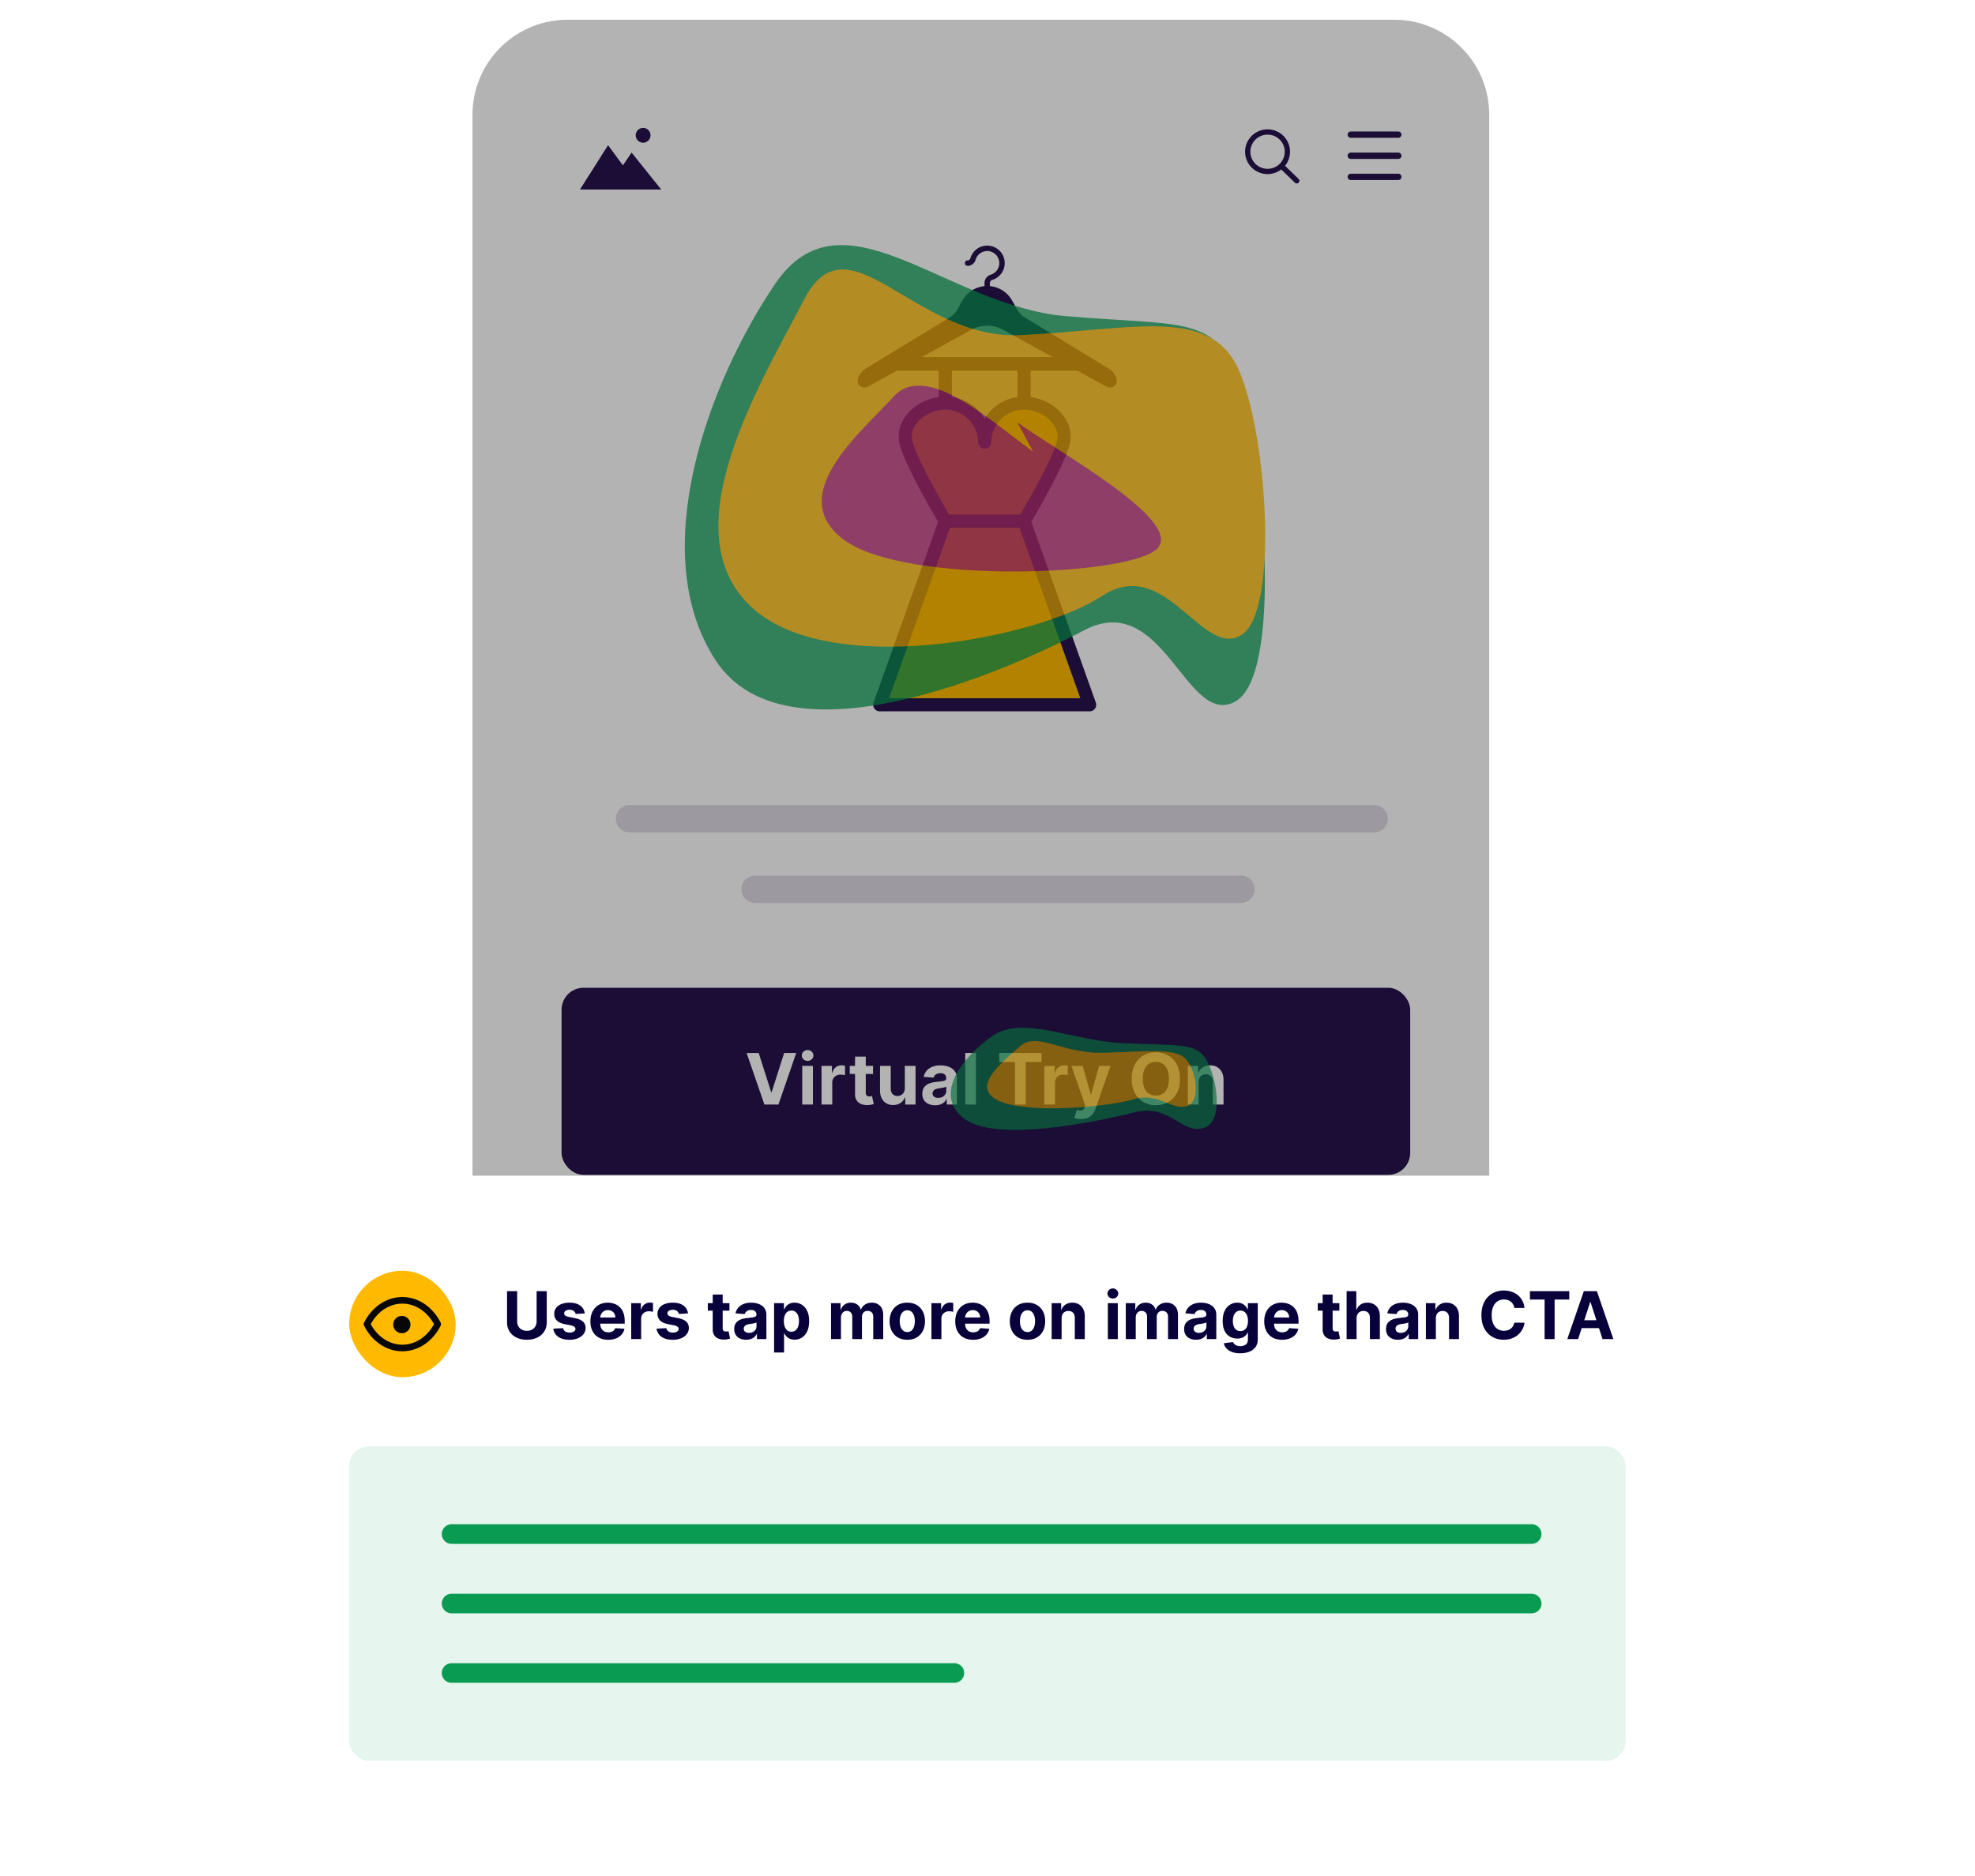 <svg xmlns="http://www.w3.org/2000/svg" width="200" height="190" fill="none"><rect width="102.958" height="173.966" x="47.848" y="2" fill="#fff" rx="9.623"/><path fill="#FFBA00" d="m91.371 44.27 4.187 8.593 8.153-.44c5.949-7.713 4.627-10.578 1.102-11.68-2.821-.881-4.701 2.277-5.289 3.967 0-1.983-1.542-3.526-3.966-3.967-1.94-.352-3.6 2.204-4.187 3.526Zm-2.203 27.103 6.61-18.07 7.493-.44 6.831 18.51H89.168Z"/><path fill="#26134D" d="m110.971 71.157-6.538-18.31c.703-1.192 3.431-5.897 3.902-7.89.239-1.013-.013-2.057-.709-2.937-.764-.965-1.994-1.635-3.259-1.814V36.83a.664.664 0 1 0-1.329 0v3.372a4.66 4.66 0 0 0-3.322 2.207 4.66 4.66 0 0 0-3.322-2.207V36.83a.665.665 0 0 0-1.329 0v3.375c-1.265.179-2.495.848-3.259 1.813-.697.88-.948 1.924-.71 2.937.471 1.993 3.2 6.698 3.903 7.89l-6.538 18.31a.664.664 0 0 0 .624.888h21.261a.66.66 0 0 0 .542-.281.665.665 0 0 0 .083-.606ZM92.389 44.65c-.184-.781.148-1.414.459-1.806.645-.816 1.803-1.363 2.88-1.363a3.326 3.326 0 0 1 3.323 3.322.665.665 0 0 0 1.329 0 3.326 3.326 0 0 1 3.322-3.322c1.078 0 2.236.547 2.881 1.363.311.393.643 1.025.458 1.806-.416 1.765-2.997 6.233-3.719 7.461h-7.215c-1.064-1.806-3.341-5.868-3.718-7.46Zm-2.361 26.065 6.17-17.275h7.036l6.169 17.275H90.028Z"/><path fill="#26134D" d="M113.071 38.411a1.712 1.712 0 0 0-.805-1.082l-8.471-5.164c-.79-.487-.942-1.164-1.293-1.707a2.882 2.882 0 0 0-2.258-1.48v-.297c0-.156.093-.293.227-.332a1.77 1.77 0 0 0 1.231-2.078 1.77 1.77 0 0 0-1.354-1.354 1.769 1.769 0 0 0-2.078 1.231.304.304 0 0 1-.3.227.265.265 0 0 0-.262.274c0 .151.134.274.286.274a.84.84 0 0 0 .802-.62 1.224 1.224 0 1 1 1.52 1.52.89.89 0 0 0-.62.858v.298c-.961.091-1.806.653-2.287 1.534-.338.523-.491 1.175-1.263 1.652l-8.465 5.159c-.406.236-.701.63-.814 1.087-.138.578.487 1.042 1.011.757l10.465-5.76a3.349 3.349 0 0 1 3.252 0l10.468 5.76c.508.28 1.15-.165 1.008-.757Z"/><path fill="#26134D" stroke="#26134D" stroke-width=".41" d="M90.599 36.372h-.053l-.046.025-.997.548.099.385h20.73l.099-.385-.997-.548-.047-.025H90.599Z"/><path stroke="#26134D" stroke-linecap="round" stroke-opacity=".15" stroke-width="2.778" d="M63.758 82.921h75.396M76.46 90.064h49.207"/><g opacity=".8"><g filter="url(#a)" opacity=".931"><path fill="#089D52" fill-rule="evenodd" d="M78.49 28.759c-6.804 10.044-13.108 27.233-6.038 38.094 7.071 10.86 29.233 1.279 37.29-2.998 8.057-4.277 10.354 9.803 15.291 7.228 4.937-2.575 2.941-24.478.642-31.902-2.299-7.423-5.777-6.11-17.852-7.175-12.075-1.064-22.527-13.29-29.332-3.247Z" clip-rule="evenodd"/></g><g filter="url(#b)"><path fill="#FFBA00" fill-rule="evenodd" d="M81.445 30.306c-4.497 8.65-13.398 23.166-5.62 30.92 7.778 7.753 29.337 3.393 35.772-.863 6.435-4.255 10.208 6.493 14.158 3.921 3.95-2.572 2.418-21.974-.678-27.555-3.097-5.581-11.01-3.29-21.744-2.789-10.734.502-17.391-12.284-21.888-3.634Z" clip-rule="evenodd"/></g><g filter="url(#c)"><path fill="#BF3078" fill-rule="evenodd" d="M104.625 45.754c-4.198-3.044-10.838-9.204-14.11-5.605-3.272 3.6-11.214 10.053-4.976 14.576s29.111 3.63 31.686.797c2.575-2.833-10.001-9.7-14.198-12.744l1.598 2.976Z" clip-rule="evenodd" style="mix-blend-mode:color-burn"/></g></g><rect width="85.938" height="18.951" x="56.867" y="100.04" fill="#26134D" rx="2.227"/><path fill="#fff" d="m76.831 106.646 1.262 3.966h.049l1.264-3.966h1.224l-1.8 5.22h-1.422l-1.803-5.22h1.226Zm4.407 5.22v-3.915h1.085v3.915h-1.085Zm.545-4.42a.59.59 0 0 1-.415-.16.522.522 0 0 1 0-.775.584.584 0 0 1 .415-.163c.162 0 .3.054.413.163a.518.518 0 0 1 0 .775.58.58 0 0 1-.413.16Zm1.41 4.42v-3.915h1.053v.683h.041c.071-.243.191-.426.36-.55a.943.943 0 0 1 .58-.189 1.59 1.59 0 0 1 .342.038v.964a1.885 1.885 0 0 0-.459-.059.866.866 0 0 0-.428.105.772.772 0 0 0-.403.708v2.215h-1.086Zm5.217-3.915v.816h-2.358v-.816h2.358Zm-1.823-.938h1.086v3.65a.49.49 0 0 0 .046.235c.03.054.073.092.127.114.056.023.12.034.194.034a.987.987 0 0 0 .153-.013l.117-.023.171.808c-.054.017-.13.037-.23.059a1.898 1.898 0 0 1-.359.043 1.65 1.65 0 0 1-.688-.105.951.951 0 0 1-.456-.372c-.11-.168-.163-.38-.161-.637v-3.793Zm5.04 3.186v-2.248h1.087v3.915H91.67v-.711h-.04c-.089.23-.236.414-.442.553-.203.14-.452.209-.746.209a1.32 1.32 0 0 1-.691-.178 1.227 1.227 0 0 1-.467-.507 1.758 1.758 0 0 1-.168-.788v-2.493h1.086v2.299c.002.231.064.414.186.548a.63.63 0 0 0 .492.202.79.79 0 0 0 .367-.089.707.707 0 0 0 .275-.271.827.827 0 0 0 .105-.441Zm3.072 1.741c-.25 0-.472-.043-.668-.13a1.07 1.07 0 0 1-.464-.39 1.166 1.166 0 0 1-.168-.647c0-.218.04-.4.12-.548a.969.969 0 0 1 .326-.357c.138-.09.294-.158.47-.204a3.6 3.6 0 0 1 .555-.097 15.4 15.4 0 0 0 .55-.066.787.787 0 0 0 .304-.097.213.213 0 0 0 .094-.189v-.015a.471.471 0 0 0-.153-.375c-.1-.088-.243-.132-.428-.132-.195 0-.351.043-.467.13a.598.598 0 0 0-.229.321l-1.004-.082c.05-.238.15-.443.3-.617a1.44 1.44 0 0 1 .58-.402c.237-.095.512-.143.825-.143.218 0 .426.025.624.076.201.051.379.13.533.238a1.15 1.15 0 0 1 .505 1.012v2.64h-1.03v-.543h-.03a1.092 1.092 0 0 1-.633.541 1.57 1.57 0 0 1-.512.076Zm.311-.749c.16 0 .3-.032.423-.094a.759.759 0 0 0 .288-.26.671.671 0 0 0 .105-.37v-.416a.559.559 0 0 1-.14.062 2.445 2.445 0 0 1-.197.048 8.38 8.38 0 0 1-.418.066 1.346 1.346 0 0 0-.334.09.532.532 0 0 0-.221.165.404.404 0 0 0-.08.255c0 .148.054.261.161.339a.697.697 0 0 0 .413.115Zm3.822-4.545v5.22h-1.085v-5.22h1.085Zm2.353.91v-.91h4.288v.91h-1.598v4.31h-1.091v-4.31h-1.599Zm4.567 4.31v-3.915h1.053v.683h.041c.071-.243.191-.426.359-.55a.943.943 0 0 1 .581-.189 1.584 1.584 0 0 1 .342.038v.964a1.877 1.877 0 0 0-.459-.059.864.864 0 0 0-.428.105.772.772 0 0 0-.296.285.826.826 0 0 0-.107.423v2.215h-1.086Zm3.727 1.469c-.138 0-.267-.011-.387-.033a1.468 1.468 0 0 1-.296-.079l.245-.811c.127.039.242.06.344.064a.438.438 0 0 0 .267-.072.522.522 0 0 0 .186-.26l.064-.165-1.404-4.028h1.142l.81 2.875h.041l.818-2.875h1.15l-1.522 4.339c-.073.21-.172.394-.298.55a1.22 1.22 0 0 1-.472.365 1.66 1.66 0 0 1-.688.13Zm10.015-4.079c0 .569-.108 1.054-.324 1.453-.214.4-.506.705-.877.915a2.475 2.475 0 0 1-1.244.314 2.48 2.48 0 0 1-1.249-.316 2.25 2.25 0 0 1-.874-.915c-.214-.4-.321-.883-.321-1.451 0-.569.107-1.054.321-1.453a2.23 2.23 0 0 1 .874-.912 2.47 2.47 0 0 1 1.249-.317c.461 0 .876.106 1.244.317.371.209.663.513.877.912.216.399.324.884.324 1.453Zm-1.119 0c0-.369-.055-.68-.166-.933a1.264 1.264 0 0 0-.461-.576 1.242 1.242 0 0 0-.699-.196 1.24 1.24 0 0 0-.698.196 1.276 1.276 0 0 0-.464.576c-.109.253-.163.564-.163.933 0 .369.054.68.163.933.11.253.265.445.464.576.199.131.432.197.698.197.267 0 .5-.066.699-.197.199-.131.352-.323.461-.576.111-.253.166-.564.166-.933Zm3.002.347v2.263h-1.086v-3.915h1.035v.691h.046c.087-.228.232-.408.436-.541a1.32 1.32 0 0 1 .742-.201c.272 0 .509.059.711.178.202.119.359.289.472.51.112.219.168.481.168.785v2.493h-1.086v-2.299c.002-.239-.06-.426-.184-.561-.124-.136-.295-.204-.512-.204a.783.783 0 0 0-.388.095.659.659 0 0 0-.26.275.962.962 0 0 0-.094.431Z"/><g opacity=".7"><g filter="url(#d)" opacity=".931"><path fill="#089D52" fill-rule="evenodd" d="M100.468 104.949c-3.12 2.211-6.012 5.994-2.77 8.385 3.244 2.39 13.407.281 17.102-.66 3.696-.941 4.749 2.158 7.013 1.591 2.264-.567 1.349-5.388.295-7.022-1.055-1.634-2.65-1.345-8.188-1.579-5.538-.235-10.331-2.926-13.452-.715Z" clip-rule="evenodd"/></g><g filter="url(#e)"><path fill="#FFBA00" fill-rule="evenodd" d="M103.282 105.974c-1.715 1.542-5.11 4.13-2.143 5.513 2.967 1.382 11.19.605 13.645-.154s3.894 1.157 5.4.699c1.507-.459.923-3.918-.258-4.913-1.181-.995-4.2-.587-8.294-.497-4.095.089-6.634-2.19-8.35-.648Z" clip-rule="evenodd"/></g></g><path fill="#26134D" d="m61.577 14.705-2.846 4.489h8.228l-3.002-3.74-.88 1.296-1.5-2.045Zm3.511-.253a.75.75 0 1 0-.002-1.498.75.75 0 0 0 .002 1.498Z"/><path stroke="#26134D" stroke-linecap="round" stroke-linejoin="round" stroke-width=".535" d="m131.314 18.312-1.525-1.48m.579-1.465a2.003 2.003 0 0 1-2.007 1.998 2.003 2.003 0 0 1-2.008-1.998c0-1.102.898-1.998 2.008-1.998 1.109 0 2.007.896 2.007 1.998Z"/><path stroke="#26134D" stroke-linecap="round" stroke-width=".642" d="M136.789 13.636h4.811m-4.811 2.139h4.811m-4.811 2.138h4.811"/><path fill="#000" fill-opacity=".3" d="M47.848 11.623A9.623 9.623 0 0 1 57.47 2h83.713a9.623 9.623 0 0 1 9.623 9.623v154.72c0 5.314-4.308 9.623-9.623 9.623H57.47c-5.314 0-9.622-4.309-9.622-9.623V11.623Z"/><rect width="150" height="69.26" x="25" y="119.07" fill="#fff" rx="2.262"/><rect width="10.181" height="10.181" x="35.663" y="129.001" fill="#FFBA00" stroke="#FFBA00" stroke-width=".599" rx="5.09"/><path stroke="#070707" stroke-linecap="round" stroke-linejoin="round" stroke-width=".669" d="M40.744 131.696c1.524 0 2.857.968 3.584 2.414-.727 1.445-2.06 2.414-3.584 2.414s-2.857-.969-3.584-2.414c.727-1.446 2.06-2.414 3.584-2.414Z" clip-rule="evenodd"/><circle cx="40.693" cy="134.151" r=".658" fill="#070707" stroke="#070707" stroke-width=".438"/><path fill="#07003A" d="M54.342 130.77h1.025v3.149c0 .353-.085.663-.254.928a1.692 1.692 0 0 1-.703.62c-.301.147-.652.22-1.053.22a2.38 2.38 0 0 1-1.056-.22 1.693 1.693 0 0 1-.703-.62 1.703 1.703 0 0 1-.251-.928v-3.149h1.025v3.061c0 .185.04.349.12.493a.883.883 0 0 0 .346.338c.148.082.321.123.519.123.199 0 .371-.041.518-.123a.867.867 0 0 0 .343-.338.978.978 0 0 0 .123-.493v-3.061Zm4.875 2.249-.924.057a.476.476 0 0 0-.102-.213.539.539 0 0 0-.206-.154.706.706 0 0 0-.3-.059.741.741 0 0 0-.396.099c-.107.065-.16.152-.16.261 0 .087.034.16.104.22.07.06.188.108.357.144l.658.133c.354.073.617.189.791.35.174.161.26.373.26.635a.99.99 0 0 1-.21.627c-.14.18-.33.321-.573.422a2.19 2.19 0 0 1-.836.149c-.481 0-.865-.101-1.15-.301a1.172 1.172 0 0 1-.5-.824l.992-.052c.03.147.103.259.218.336a.79.79 0 0 0 .442.114.787.787 0 0 0 .427-.102c.108-.069.164-.159.165-.267a.278.278 0 0 0-.116-.225.839.839 0 0 0-.35-.138l-.63-.125c-.355-.071-.62-.194-.793-.369a.919.919 0 0 1-.258-.67.98.98 0 0 1 .19-.604c.127-.169.306-.299.537-.391a2.22 2.22 0 0 1 .814-.137c.46 0 .821.097 1.085.291.265.194.42.459.464.793Zm2.375 2.671c-.374 0-.696-.076-.966-.228a1.557 1.557 0 0 1-.62-.648c-.146-.281-.218-.613-.218-.997 0-.374.072-.702.218-.985.145-.282.35-.503.613-.66.265-.158.576-.237.932-.237.24 0 .464.039.67.116a1.49 1.49 0 0 1 .91.921c.086.23.13.5.13.81v.277h-3.07v-.625h2.12a.77.77 0 0 0-.094-.386.678.678 0 0 0-.263-.263.746.746 0 0 0-.386-.097.755.755 0 0 0-.682.388.797.797 0 0 0-.102.391v.594c0 .18.034.335.1.466a.727.727 0 0 0 .286.303c.123.071.27.107.438.107a.942.942 0 0 0 .308-.048.62.62 0 0 0 .39-.374l.934.062c-.048.224-.145.42-.292.587a1.458 1.458 0 0 1-.563.388 2.115 2.115 0 0 1-.793.138Zm2.327-.071v-3.637h.978v.635h.037a.942.942 0 0 1 .334-.512.882.882 0 0 1 .54-.175 1.373 1.373 0 0 1 .317.036v.895a1.78 1.78 0 0 0-.426-.055.804.804 0 0 0-.397.097.718.718 0 0 0-.375.658v2.058H63.92Zm5.753-2.6-.923.057a.476.476 0 0 0-.102-.213.54.54 0 0 0-.206-.154.707.707 0 0 0-.3-.059.741.741 0 0 0-.396.099c-.107.065-.16.152-.16.261 0 .087.034.16.104.22.069.06.188.108.357.144l.658.133c.354.073.617.189.79.35a.825.825 0 0 1 .261.635.99.99 0 0 1-.21.627c-.14.18-.33.321-.573.422a2.19 2.19 0 0 1-.836.149c-.481 0-.865-.101-1.15-.301a1.172 1.172 0 0 1-.5-.824l.992-.052c.03.147.102.259.218.336a.79.79 0 0 0 .442.114.787.787 0 0 0 .426-.102c.11-.069.165-.159.166-.267a.277.277 0 0 0-.116-.225.838.838 0 0 0-.35-.138l-.63-.125c-.355-.071-.62-.194-.793-.369a.919.919 0 0 1-.258-.67.98.98 0 0 1 .19-.604 1.22 1.22 0 0 1 .537-.391 2.22 2.22 0 0 1 .814-.137c.46 0 .82.097 1.084.291.266.194.42.459.464.793Zm4.196-1.037v.758h-2.19v-.758h2.19Zm-1.693-.871h1.008v3.39a.46.46 0 0 0 .043.218.236.236 0 0 0 .118.107.5.5 0 0 0 .18.03.97.97 0 0 0 .142-.011l.11-.022.158.751c-.05.015-.122.034-.213.054a1.662 1.662 0 0 1-.334.04 1.527 1.527 0 0 1-.64-.097.891.891 0 0 1-.423-.345 1.06 1.06 0 0 1-.15-.592v-3.523Zm3.386 4.576c-.232 0-.438-.04-.62-.12a1.003 1.003 0 0 1-.43-.363 1.084 1.084 0 0 1-.157-.601c0-.202.037-.372.111-.509a.896.896 0 0 1 .303-.331 1.47 1.47 0 0 1 .436-.19 3.47 3.47 0 0 1 .516-.09c.212-.022.382-.042.511-.061a.741.741 0 0 0 .282-.09.198.198 0 0 0 .088-.175v-.015a.436.436 0 0 0-.142-.348c-.094-.082-.226-.123-.398-.123-.182 0-.326.04-.433.121a.555.555 0 0 0-.213.298l-.933-.076c.047-.22.14-.411.28-.572a1.34 1.34 0 0 1 .537-.375c.22-.088.476-.132.767-.132.202 0 .395.024.58.071.186.047.35.121.495.22.145.1.26.227.343.384.083.154.125.34.125.556v2.453h-.956v-.505h-.029a1.027 1.027 0 0 1-.234.301 1.09 1.09 0 0 1-.353.201 1.44 1.44 0 0 1-.476.071Zm.29-.696a.848.848 0 0 0 .392-.087.698.698 0 0 0 .268-.242.621.621 0 0 0 .097-.343v-.386a.547.547 0 0 1-.13.057 2.204 2.204 0 0 1-.183.045l-.203.035-.185.026a1.27 1.27 0 0 0-.31.083.495.495 0 0 0-.206.154.375.375 0 0 0-.074.237c0 .137.05.242.15.315a.651.651 0 0 0 .383.106Zm2.54 1.991v-5h.995v.611h.045c.044-.098.108-.197.192-.298.085-.103.195-.188.331-.256.138-.069.308-.104.512-.104.265 0 .51.069.733.208.225.138.404.345.538.623.134.276.201.623.201 1.039 0 .406-.065.748-.196 1.028-.13.277-.307.488-.53.632a1.362 1.362 0 0 1-.749.213 1.18 1.18 0 0 1-.5-.097 1.036 1.036 0 0 1-.333-.244 1.29 1.29 0 0 1-.2-.301h-.03v1.946h-1.008Zm.988-3.182c0 .217.03.405.09.566.06.161.147.287.26.377a.657.657 0 0 0 .415.132.65.65 0 0 0 .416-.135.835.835 0 0 0 .258-.378c.06-.163.09-.35.09-.562 0-.209-.029-.394-.087-.554a.828.828 0 0 0-.258-.374.654.654 0 0 0-.42-.135.665.665 0 0 0-.416.131.814.814 0 0 0-.258.369c-.06.159-.09.347-.09.563Zm4.774 1.819v-3.637h.962v.642h.042c.076-.213.202-.381.379-.504.177-.124.388-.185.634-.185.25 0 .462.062.637.187.175.123.292.29.35.502h.038a.971.971 0 0 1 .403-.5c.196-.126.427-.189.694-.189.339 0 .614.108.826.324.213.215.32.52.32.914v2.446H88.43v-2.247c0-.202-.053-.354-.16-.455a.564.564 0 0 0-.403-.151.54.54 0 0 0-.429.175.662.662 0 0 0-.153.457v2.221h-.978v-2.268a.583.583 0 0 0-.154-.426.527.527 0 0 0-.4-.159.554.554 0 0 0-.303.085.583.583 0 0 0-.211.234.75.75 0 0 0-.078.351v2.183h-1.009Zm7.724.071c-.368 0-.686-.078-.954-.235a1.604 1.604 0 0 1-.618-.658 2.118 2.118 0 0 1-.218-.982c0-.376.073-.704.218-.985a1.58 1.58 0 0 1 .618-.658c.268-.158.586-.237.954-.237s.685.079.952.237c.268.156.475.375.62.658.145.281.218.609.218.985 0 .372-.073.7-.218.982a1.6 1.6 0 0 1-.62.658c-.267.157-.584.235-.952.235Zm.005-.782a.625.625 0 0 0 .419-.142.877.877 0 0 0 .253-.393c.059-.165.088-.354.088-.565 0-.212-.03-.401-.088-.566a.877.877 0 0 0-.253-.393.617.617 0 0 0-.42-.145.64.64 0 0 0-.425.145.885.885 0 0 0-.258.393 1.737 1.737 0 0 0-.085.566c0 .211.028.4.085.565a.885.885 0 0 0 .258.393.648.648 0 0 0 .426.142Zm2.44.711v-3.637h.978v.635h.038a.943.943 0 0 1 .334-.512.882.882 0 0 1 .54-.175 1.373 1.373 0 0 1 .317.036v.895a1.78 1.78 0 0 0-.426-.055.804.804 0 0 0-.398.097.718.718 0 0 0-.374.658v2.058h-1.008Zm4.216.071c-.373 0-.695-.076-.965-.228a1.557 1.557 0 0 1-.62-.648c-.146-.281-.219-.613-.219-.997 0-.374.073-.702.218-.985.145-.282.35-.503.614-.66.265-.158.576-.237.932-.237.24 0 .463.039.67.116a1.49 1.49 0 0 1 .909.921c.087.23.131.5.131.81v.277h-3.071v-.625h2.121a.77.77 0 0 0-.094-.386.678.678 0 0 0-.263-.263.746.746 0 0 0-.386-.097.755.755 0 0 0-.682.388.797.797 0 0 0-.102.391v.594c0 .18.033.335.1.466a.727.727 0 0 0 .286.303c.123.071.27.107.438.107a.942.942 0 0 0 .308-.048.62.62 0 0 0 .39-.374l.933.062c-.047.224-.144.42-.29.587a1.458 1.458 0 0 1-.564.388 2.115 2.115 0 0 1-.793.138Zm5.514 0c-.368 0-.686-.078-.954-.235a1.601 1.601 0 0 1-.618-.658 2.12 2.12 0 0 1-.218-.982c0-.376.073-.704.218-.985.145-.283.351-.502.618-.658.268-.158.586-.237.954-.237.367 0 .685.079.951.237.269.156.475.375.621.658.145.281.217.609.217.985 0 .372-.072.7-.217.982-.146.281-.352.5-.621.658-.266.157-.584.235-.951.235Zm.004-.782a.624.624 0 0 0 .419-.142.873.873 0 0 0 .254-.393c.058-.165.087-.354.087-.565 0-.212-.029-.401-.087-.566a.873.873 0 0 0-.254-.393.616.616 0 0 0-.419-.145.64.64 0 0 0-.426.145.896.896 0 0 0-.258.393 1.731 1.731 0 0 0-.085.566c0 .211.028.4.085.565a.896.896 0 0 0 .258.393.648.648 0 0 0 .426.142Zm3.45-1.392v2.103h-1.009v-3.637h.961v.642h.043c.081-.212.215-.379.405-.502.189-.125.419-.187.689-.187.252 0 .472.055.66.166.188.11.334.268.438.473.104.204.157.447.157.729v2.316h-1.009v-2.136c.002-.222-.055-.396-.17-.521a.614.614 0 0 0-.476-.189.717.717 0 0 0-.36.088.609.609 0 0 0-.242.255.891.891 0 0 0-.087.4Zm4.681 2.103v-3.637h1.009v3.637h-1.009Zm.507-4.105a.546.546 0 0 1-.386-.15.482.482 0 0 1-.159-.362c0-.139.053-.258.159-.357a.543.543 0 0 1 .386-.152c.15 0 .278.051.384.152a.48.48 0 0 1 0 .719.54.54 0 0 1-.384.15Zm1.31 4.105v-3.637h.961v.642h.043c.075-.213.202-.381.378-.504.177-.124.389-.185.635-.185.249 0 .461.062.637.187.175.123.292.29.35.502h.038a.97.97 0 0 1 .402-.5c.196-.126.427-.189.694-.189.339 0 .615.108.826.324.213.215.32.52.32.914v2.446h-1.006v-2.247c0-.202-.054-.354-.161-.455a.566.566 0 0 0-.403-.151.538.538 0 0 0-.428.175.66.66 0 0 0-.154.457v2.221h-.978v-2.268a.582.582 0 0 0-.154-.426.526.526 0 0 0-.4-.159.554.554 0 0 0-.303.085.593.593 0 0 0-.211.234.75.75 0 0 0-.078.351v2.183h-1.008Zm7.117.068c-.232 0-.438-.04-.62-.12a1.007 1.007 0 0 1-.431-.363 1.085 1.085 0 0 1-.156-.601c0-.202.037-.372.111-.509a.911.911 0 0 1 .303-.331 1.47 1.47 0 0 1 .436-.19 3.47 3.47 0 0 1 .516-.09c.212-.022.382-.042.511-.061a.737.737 0 0 0 .282-.09.197.197 0 0 0 .088-.175v-.015a.438.438 0 0 0-.142-.348c-.093-.082-.226-.123-.398-.123-.181 0-.326.04-.433.121a.548.548 0 0 0-.213.298l-.933-.076c.047-.22.14-.411.279-.572.139-.163.318-.288.538-.375a2.06 2.06 0 0 1 .767-.132c.202 0 .395.024.58.071.186.047.351.121.495.22.145.1.259.227.343.384.083.154.125.34.125.556v2.453h-.956v-.505h-.029a1.015 1.015 0 0 1-.587.502 1.44 1.44 0 0 1-.476.071Zm.289-.696a.85.85 0 0 0 .393-.087.699.699 0 0 0 .268-.242.619.619 0 0 0 .097-.343v-.386a.557.557 0 0 1-.13.057 2.235 2.235 0 0 1-.183.045l-.203.035-.185.026a1.269 1.269 0 0 0-.31.083.498.498 0 0 0-.206.154.374.374 0 0 0-.073.237c0 .137.049.242.149.315a.65.65 0 0 0 .383.106Zm4.18 2.067c-.327 0-.607-.045-.84-.135a1.389 1.389 0 0 1-.554-.362 1.107 1.107 0 0 1-.268-.516l.933-.126a.595.595 0 0 0 .135.204.642.642 0 0 0 .244.151c.102.04.227.06.374.06.219 0 .4-.054.542-.161.143-.106.215-.284.215-.533v-.665h-.042a.98.98 0 0 1-.54.506 1.308 1.308 0 0 1-.497.086c-.273 0-.522-.064-.746-.19a1.36 1.36 0 0 1-.533-.585c-.131-.263-.196-.596-.196-.999 0-.412.067-.756.201-1.032s.313-.483.535-.62c.224-.137.47-.206.736-.206.204 0 .374.035.512.104a.971.971 0 0 1 .331.256c.085.101.151.2.197.298h.038v-.611h1.001v3.672c0 .31-.076.568-.227.777a1.372 1.372 0 0 1-.63.468 2.483 2.483 0 0 1-.921.159Zm.021-2.249c.163 0 .3-.04.412-.121a.766.766 0 0 0 .261-.35 1.48 1.48 0 0 0 .092-.549c0-.213-.03-.398-.09-.554a.809.809 0 0 0-.26-.367.664.664 0 0 0-.415-.131.656.656 0 0 0-.419.135.824.824 0 0 0-.258.37c-.058.158-.087.34-.087.547 0 .21.029.391.087.544a.79.79 0 0 0 .258.353.7.7 0 0 0 .419.123Zm4.217.881c-.374 0-.696-.076-.966-.228a1.556 1.556 0 0 1-.62-.648c-.146-.281-.218-.613-.218-.997 0-.374.072-.702.218-.985.145-.282.349-.503.613-.66.265-.158.576-.237.932-.237.24 0 .464.039.67.116a1.49 1.49 0 0 1 .91.921c.086.23.13.5.13.81v.277h-3.071v-.625h2.121a.772.772 0 0 0-.094-.386.678.678 0 0 0-.263-.263.748.748 0 0 0-.386-.097.76.76 0 0 0-.682.388.804.804 0 0 0-.102.391v.594c0 .18.034.335.1.466a.728.728 0 0 0 .286.303.861.861 0 0 0 .438.107.943.943 0 0 0 .308-.048.619.619 0 0 0 .391-.374l.932.062c-.047.224-.144.42-.291.587a1.457 1.457 0 0 1-.563.388 2.115 2.115 0 0 1-.793.138Zm5.804-3.708v.758h-2.19v-.758h2.19Zm-1.693-.871h1.009v3.39c0 .093.014.166.043.218a.232.232 0 0 0 .118.107.5.5 0 0 0 .18.03.97.97 0 0 0 .142-.011l.109-.022.158.751a2.88 2.88 0 0 1-.213.054 1.649 1.649 0 0 1-.333.04 1.528 1.528 0 0 1-.64-.097.892.892 0 0 1-.423-.345 1.065 1.065 0 0 1-.15-.592v-3.523Zm3.437 2.405v2.103h-1.009v-4.849h.98v1.854h.043c.082-.215.215-.383.398-.504.183-.124.412-.185.689-.185.252 0 .472.055.66.166.189.109.336.266.44.471.106.203.158.447.157.731v2.316h-1.009v-2.136c.002-.224-.055-.398-.17-.523-.114-.125-.273-.187-.479-.187a.735.735 0 0 0-.364.088.618.618 0 0 0-.246.255.853.853 0 0 0-.09.4Zm4.188 2.171c-.232 0-.438-.04-.62-.12a1.007 1.007 0 0 1-.431-.363 1.085 1.085 0 0 1-.156-.601c0-.202.037-.372.111-.509a.894.894 0 0 1 .303-.331 1.47 1.47 0 0 1 .436-.19 3.47 3.47 0 0 1 .516-.09c.211-.022.382-.042.511-.061a.737.737 0 0 0 .282-.09.2.2 0 0 0 .088-.175v-.015a.438.438 0 0 0-.142-.348c-.094-.082-.226-.123-.398-.123-.182 0-.326.04-.433.121a.548.548 0 0 0-.213.298l-.933-.076c.047-.22.14-.411.279-.572.139-.163.318-.288.538-.375.22-.088.476-.132.767-.132.202 0 .395.024.58.071.186.047.351.121.494.22a1.068 1.068 0 0 1 .469.94v2.453h-.956v-.505h-.029a1.015 1.015 0 0 1-.587.502 1.44 1.44 0 0 1-.476.071Zm.289-.696a.855.855 0 0 0 .393-.087.699.699 0 0 0 .268-.242.627.627 0 0 0 .097-.343v-.386a.548.548 0 0 1-.131.057 2.108 2.108 0 0 1-.182.045l-.203.035-.185.026a1.269 1.269 0 0 0-.31.083.491.491 0 0 0-.206.154.375.375 0 0 0-.074.237c0 .137.05.242.15.315a.649.649 0 0 0 .383.106Zm3.55-1.475v2.103h-1.008v-3.637h.961v.642h.042c.081-.212.216-.379.405-.502.19-.125.419-.187.689-.187.253 0 .473.055.661.166.187.11.333.268.438.473.104.204.156.447.156.729v2.316h-1.009v-2.136c.002-.222-.055-.396-.17-.521-.115-.126-.274-.189-.476-.189a.717.717 0 0 0-.36.088.607.607 0 0 0-.241.255.891.891 0 0 0-.088.4Zm8.979-1.048h-1.037a1.02 1.02 0 0 0-.116-.358.922.922 0 0 0-.542-.44 1.201 1.201 0 0 0-.386-.059c-.251 0-.47.062-.656.187a1.193 1.193 0 0 0-.433.539 2.135 2.135 0 0 0-.154.857c0 .346.051.636.154.872.104.235.249.412.435.532.186.12.402.18.647.18.137 0 .264-.018.381-.054a.922.922 0 0 0 .542-.417c.061-.101.104-.216.128-.346l1.037.005a1.929 1.929 0 0 1-.63 1.196 2.007 2.007 0 0 1-.639.383c-.247.093-.525.14-.836.14-.433 0-.819-.098-1.16-.294a2.08 2.08 0 0 1-.805-.85c-.196-.37-.294-.819-.294-1.347s.1-.978.299-1.349c.199-.371.468-.653.809-.848a2.278 2.278 0 0 1 1.151-.293c.281 0 .541.039.781.118.242.079.456.194.642.346.186.15.338.334.454.551.119.218.194.468.228.749Zm.55-.853v-.845h3.982v.845h-1.484v4.004h-1.014v-4.004h-1.484Zm4.881 4.004h-1.098l1.673-4.849h1.321l1.672 4.849h-1.099l-1.214-3.741h-.038l-1.217 3.741Zm-.069-1.906h2.595v.8h-2.595v-.8Z"/><rect width="129.259" height="31.852" x="35.359" y="146.478" fill="#E6F5EE" rx="1.986"/><path stroke="#099B51" stroke-linecap="round" stroke-width="1.986" d="M45.73 155.367h109.375M45.73 162.404h109.375M45.73 169.441h50.916"/><defs><filter id="a" width="95.719" height="84.006" x="50.859" y="6.336" color-interpolation-filters="sRGB" filterUnits="userSpaceOnUse"><feFlood flood-opacity="0" result="BackgroundImageFix"/><feBlend in="SourceGraphic" in2="BackgroundImageFix" result="shape"/><feGaussianBlur result="effect1_foregroundBlur_1222_718" stdDeviation="9.244"/></filter><filter id="b" width="80.022" height="62.853" x="60.424" y="14.969" color-interpolation-filters="sRGB" filterUnits="userSpaceOnUse"><feFlood flood-opacity="0" result="BackgroundImageFix"/><feBlend in="SourceGraphic" in2="BackgroundImageFix" result="shape"/><feGaussianBlur result="effect1_foregroundBlur_1222_718" stdDeviation="6.163"/></filter><filter id="c" width="46.681" height="31.154" x="77.052" y="32.89" color-interpolation-filters="sRGB" filterUnits="userSpaceOnUse"><feFlood flood-opacity="0" result="BackgroundImageFix"/><feBlend in="SourceGraphic" in2="BackgroundImageFix" result="shape"/><feGaussianBlur result="effect1_foregroundBlur_1222_718" stdDeviation="3.081"/></filter><filter id="d" width="36.031" height="19.445" x="91.731" y="99.536" color-interpolation-filters="sRGB" filterUnits="userSpaceOnUse"><feFlood flood-opacity="0" result="BackgroundImageFix"/><feBlend in="SourceGraphic" in2="BackgroundImageFix" result="shape"/><feGaussianBlur result="effect1_foregroundBlur_1222_718" stdDeviation="2.273"/></filter><filter id="e" width="27.183" height="12.873" x="96.934" y="102.406" color-interpolation-filters="sRGB" filterUnits="userSpaceOnUse"><feFlood flood-opacity="0" result="BackgroundImageFix"/><feBlend in="SourceGraphic" in2="BackgroundImageFix" result="shape"/><feGaussianBlur result="effect1_foregroundBlur_1222_718" stdDeviation="1.516"/></filter></defs></svg>